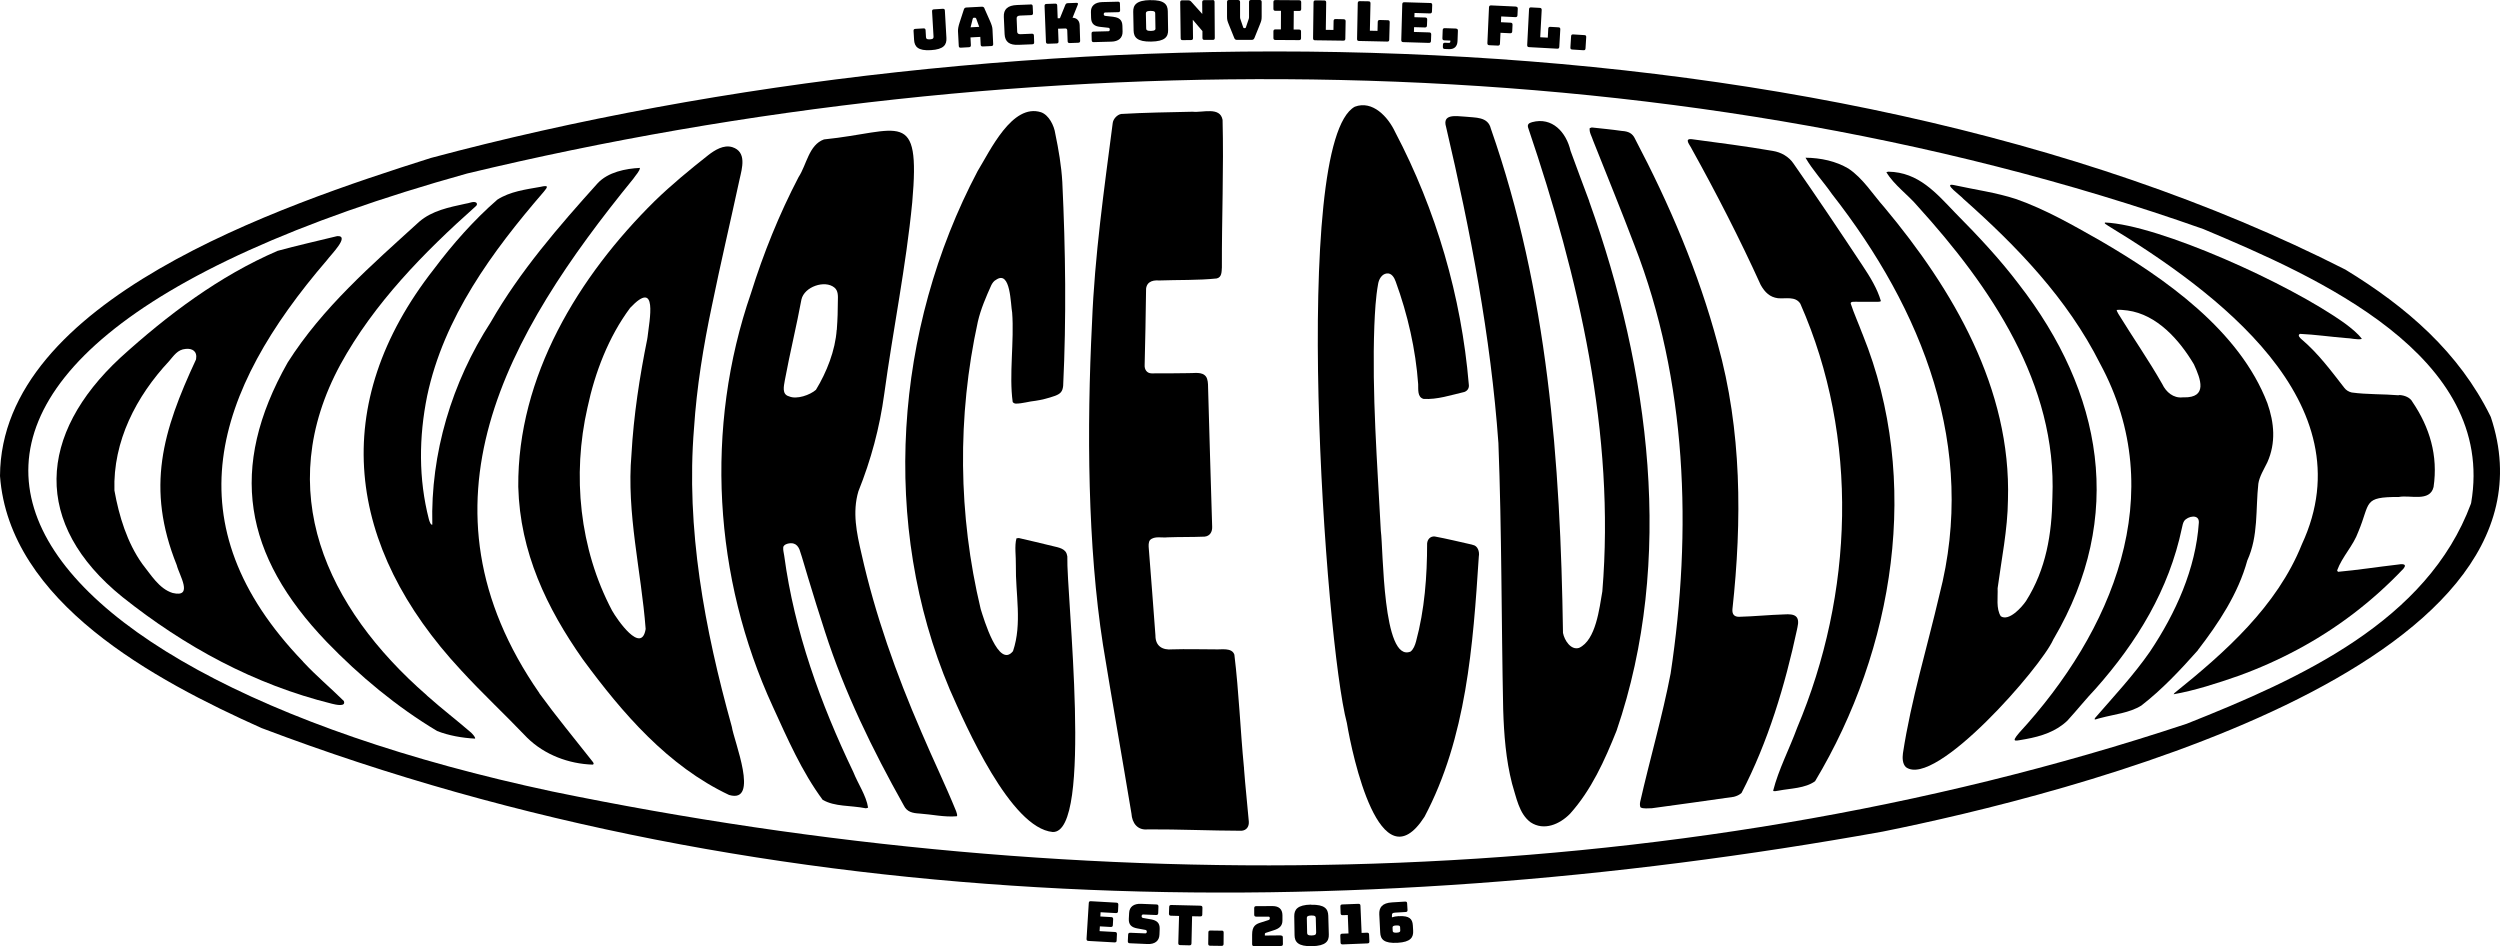 <svg viewBox="0 0 324.01 122.62" xmlns="http://www.w3.org/2000/svg" id="Layer_2">
  <g data-name="Layer_1" id="Layer_1-2">
    <g>
      <g>
        <path d="M322.77,53.94c-4.08-8.27-10.81-14.13-18.8-19C234.5-.36,130.34.52,55.85,20.47,36.25,26.68.12,38.87,0,61.69c1.2,16.35,19.96,26.43,33.9,32.67,66.23,25.12,140.75,25.9,210.1,13.42,23.12-4.65,89.7-21.08,78.82-53.73l-.05-.1ZM320.24,65.29c-5.66,15.23-22.03,22.63-36.83,28.51-67.61,22.45-142.92,22.98-211.83,8.78C-3.44,86.59-28.82,47.42,60.53,22.49c71.59-17.22,155.17-17.51,225.04,7.2,14.73,6.19,37.98,16.39,34.7,35.49l-.03.1Z"></path>
        <path d="M119.38,94.79c-3.22-7.42-5.96-15.12-7.73-23.03-.62-2.66-1.2-5.38-.4-8.08,1.64-4.08,2.76-8.26,3.35-12.61,1.13-8.28,2.83-16.57,3.63-24.85,1.09-12.37-1.6-9.15-11.44-8.15-1.97.71-2.24,3.29-3.29,4.88-2.51,4.81-4.55,9.87-6.17,15.05-6.02,17.42-4.87,36.87,2.84,53.6,1.89,4.13,3.75,8.41,6.45,12.06,1.6.92,3.52.69,5.61,1.1.07-.02.21-.06.28-.08-.24-1.57-1.32-3.11-1.92-4.63-4.26-8.88-7.63-18.21-8.95-28.01-.05-.38-.16-.72-.13-1.05-.02-.5.95-.69,1.38-.53.32.1.56.36.73.77.43,1.26.73,2.42,1.11,3.64.71,2.34,1.43,4.68,2.19,7,2.52,7.84,6.17,15.31,10.21,22.51.41.86,1.15,1.01,2.06,1.06,1.6.11,3.2.49,4.82.35.11-.12-.03-.44-.09-.65-1.4-3.44-3.04-6.81-4.49-10.23l-.06-.14ZM108.44,42.73c-.18,2.69-1.31,5.53-2.69,7.79-.75.67-2.5,1.29-3.48.85-.97-.25-.68-1.32-.55-2.1.65-3.51,1.54-7.14,2.15-10.46.38-1.66,3.03-2.55,4.26-1.55.51.4.48,1.1.46,1.7,0,1.2-.04,2.48-.13,3.66v.12Z"></path>
        <path d="M161.22,99.46c-.47-4.84-.65-9.77-1.24-14.61-.32-.96-1.69-.64-2.49-.69-1.86,0-3.71-.06-5.57,0-1.27.12-2.18-.43-2.17-1.8-.27-3.76-.57-7.49-.86-11.24-.03-.36-.07-.85.16-1.13.57-.56,1.56-.26,2.26-.35,1.64-.06,3.13-.02,4.81-.09.7-.07,1.02-.63.98-1.32-.18-6.07-.37-12.04-.53-18.08,0-.42-.03-1-.26-1.33-.5-.7-1.56-.43-2.3-.46-1.6.02-3.13.04-4.75.03-.61,0-.95-.49-.91-1.08.07-3.2.15-6.32.18-9.51-.08-1.14.65-1.54,1.71-1.45,2.44-.09,5.07-.01,7.44-.26.68-.15.64-.85.68-1.43-.02-6.32.25-12.8.09-19.12-.32-1.76-2.6-.91-3.88-1.06-3.07.07-6.21.11-9.25.29-.52.08-1.05.64-1.11,1.19-1.11,8.58-2.34,17.17-2.68,25.86-.69,13.78-.57,28.99,1.42,41.75,1.18,7.27,2.48,14.58,3.69,21.87.08,1.23.78,2.2,2.13,2.05,4.06-.02,8.08.17,12.13.18.67-.05,1-.56.95-1.2-.2-2.34-.45-4.54-.62-6.83v-.15Z"></path>
        <path d="M94.81,94.05c-3.48-12.52-5.93-25.54-4.86-38.59.35-5.29,1.21-10.59,2.31-15.8,1.12-5.48,2.41-10.94,3.59-16.41.33-1.46.97-3.57-.94-4.18-1.11-.34-2.26.37-3.12,1.04-2.38,1.88-4.76,3.83-6.94,5.95-9.86,9.73-17.79,22.72-17.68,37.03.22,8.48,3.69,15.72,8.37,22.37,5.14,6.99,11.03,13.83,18.95,17.57,4.01,1.19.6-7.08.36-8.83l-.04-.14ZM83.9,43.87c-1,4.93-1.78,9.99-2.06,15.03-.66,7.64,1.27,15.08,1.84,22.62-.54,3.37-3.72-1.25-4.36-2.4-4.22-7.98-5.18-17.54-3.18-26.3.97-4.55,2.73-9.16,5.53-12.92,3.64-3.86,2.5,1.59,2.25,3.83l-.03.14Z"></path>
        <path d="M205.98,26.1c-.82-2.2-1.63-4.34-2.43-6.55-.56-2.42-2.38-4.42-4.98-3.72-.44.12-.69.3-.48.83,6.53,19.28,11.26,39.57,9.58,59.98-.38,2.15-.82,6.33-3.02,7.33-1.06.33-1.9-.99-2.08-1.94-.33-22.19-1.96-44.24-9.35-65.36-.38-1.58-2.02-1.4-3.33-1.55-1.18-.07-3-.41-2.47,1.34,3.15,13.45,5.79,27.14,6.78,40.96.44,11.5.38,23.07.62,34.55.1,3.22.35,6.48,1.15,9.6.55,1.74.89,3.9,2.41,5.01,1.72,1.13,3.75.27,5.11-1.12,2.76-3.08,4.47-6.88,6.02-10.75,7.59-22.15,4.25-46.81-3.49-68.46l-.06-.15Z"></path>
        <path d="M190.8,70.59c-1.48-.33-3.37-.79-4.85-1.06-.55-.05-.94.34-.99.9,0,4.26-.32,8.58-1.44,12.72-.13.47-.33,1.01-.71,1.3-3.64,1.48-3.52-13.31-3.85-15.65-.46-8.87-1.16-17.73-.84-26.59.08-1.81.17-3.65.49-5.42.1-.6.47-1.27,1.12-1.35.62-.08.98.54,1.16,1.06,1.55,4.25,2.59,8.8,2.91,13.29.03.66-.13,1.69.7,1.91,1.75.11,3.53-.49,5.29-.9.43-.16.65-.53.57-1-.96-11.37-4.23-22.58-9.55-32.7-.9-1.93-2.91-4.14-5.22-3.27-8.34,4.56-3.86,69.26-1.03,79.87.7,4.2,4.3,21.11,10.06,12.16,5.43-10.25,6.29-22.18,7.04-33.73.12-.65-.15-1.39-.75-1.5l-.11-.03Z"></path>
        <path d="M138.3,72.01c-.12-.91-1.09-1.05-1.88-1.24-1.47-.37-2.85-.68-4.38-1.04-.08.01-.23.03-.3.04-.28.97-.05,2.39-.08,3.49-.06,3.69.84,7.56-.37,11.13-1.87,2.34-3.79-4.19-4.19-5.46-2.92-12.2-3.05-24.97-.37-37.23.38-1.65,1.06-3.21,1.75-4.75.15-.28.32-.54.63-.7,1.89-1.28,1.86,3.21,2.07,4.27.28,3.67-.42,8.11.07,11.58.09.12.21.19.39.21.87,0,1.73-.29,2.59-.37.71-.1,1.64-.33,2.51-.64.68-.26.97-.53,1.05-1.29.42-8.78.31-17.61-.11-26.41-.12-2.11-.48-4.2-.91-6.27-.15-1.06-.83-2.42-1.84-2.78-3.75-1.21-6.62,5.01-8.23,7.63-10.8,20.47-12.63,45.82-3.61,67.17,2.09,4.75,7.89,17.98,13.35,18.48,5.28.16,1.75-30.86,1.89-35.7l-.02-.13Z"></path>
        <path d="M284.85,84.26c2.69-3.49,5.23-7.32,6.41-11.62,1.46-3.2,1.06-6.6,1.43-9.95.14-.94.72-1.85,1.17-2.78,1.12-2.51.9-5.11,0-7.66-3.62-9.44-13.27-16.19-21.71-21.09-3.51-1.99-7.03-4.01-10.82-5.35-2.61-.86-5.41-1.23-8.12-1.83-1.49-.31,1.01,1.45,1.25,1.79,6.98,6.19,13.5,12.97,17.71,21.34,9.17,16.93,1.57,34.77-10.49,47.88-1.17,1.38-.39.98.87.8,1.99-.36,3.93-.98,5.4-2.4,1.27-1.39,2.38-2.79,3.67-4.15,5.36-6.05,9.49-12.81,11.17-20.83.07-.32.13-.65.29-.89.45-.63,1.96-.95,1.9.2-.4,6.01-3,11.75-6.34,16.74-2.13,3.07-4.64,5.74-7.09,8.57-.31.44.32.08.71.02,1.79-.48,3.73-.65,5.27-1.61,2.67-2.07,5.02-4.57,7.25-7.08l.09-.11ZM282.87,51.5c-1.18.13-2.14-.68-2.63-1.72-1.76-3.1-3.82-6.05-5.69-9.1-.03-.1-.27-.42-.2-.51.45-.07.94.04,1.39.07,3.81.52,6.72,3.81,8.6,6.98.89,1.93,1.8,4.34-1.31,4.28h-.15Z"></path>
        <path d="M266.18,82.77c9.28-15.82,6.37-31.9-4.55-45.96-2.49-3.29-5.31-6.28-8.21-9.21-2.47-2.57-4.76-5.29-8.69-5.35-.06.01-.18.05-.25.06.97,1.65,2.81,2.93,4.07,4.43,9.44,10.41,18.06,23.03,17.45,37.7-.07,4.75-.81,9.32-3.41,13.44-.55.82-2.23,2.69-3.28,1.99-.63-.99-.36-2.48-.41-3.63.5-3.76,1.3-7.61,1.34-11.45.44-14.42-7.12-27.27-16.03-37.93-1.47-1.65-2.75-3.75-4.64-5.01-1.62-.96-3.57-1.39-5.57-1.41.91,1.6,2.37,3.17,3.44,4.72,11.73,15,18.86,32.86,13.91,51.96-1.59,6.83-3.66,13.56-4.72,20.5-.08.61-.07,1.38.39,1.81,3.8,2.78,17.54-12.99,19.09-16.54l.07-.13Z"></path>
        <path d="M69.91,89.84c-16.95-24.41-4.29-46.48,12.16-66.66.38-.56.83-.99.87-1.42-1.83.09-4.14.53-5.5,2.01-5.04,5.6-10.05,11.38-13.83,17.97-5.06,7.82-7.82,17.03-7.58,26.26-.2.07-.37-.41-.45-.72-1.34-5.21-1.3-10.63-.22-15.96,2.15-10.17,8.44-18.74,15.11-26.46.54-.65.68-.9-.44-.64-1.9.34-3.92.59-5.58,1.66-3.04,2.65-5.77,5.74-8.2,8.98-13.8,17.6-11.38,36,3.5,52,2.78,3.03,5.74,5.78,8.59,8.77,2.25,2.2,5.37,3.37,8.48,3.47.34-.1-.15-.52-.26-.7-2.2-2.8-4.48-5.55-6.57-8.43l-.09-.12Z"></path>
        <path d="M39.28,85.75c-17.12-17.81-11.56-35,3.09-52.03.47-.66,3.05-3.2,1.34-3.12-2.57.63-5.21,1.22-7.73,1.91-7.55,3.25-14.28,8.31-20.39,13.86-10.69,9.93-11.44,21.52.27,31,8.1,6.45,17.08,11.34,27.17,13.84.48.12,1.85.44,1.53-.36-1.68-1.66-3.57-3.25-5.2-5l-.1-.11ZM25.4,46.6c-4.32,9.28-6.52,16.61-2.49,26.65.29,1.24,2.24,4.27-.54,3.6-1.75-.54-2.82-2.38-3.92-3.75-1.98-2.77-3.03-6.24-3.62-9.53-.2-6.38,2.82-12.2,7.08-16.76.62-.71,1.1-1.51,2.15-1.59.88-.1,1.51.34,1.36,1.24l-.02.14Z"></path>
        <path d="M232.95,81.35c.36-1.53-.33-1.82-1.73-1.72-1.95.06-3.89.26-5.84.31-.62,0-.9-.33-.85-.98,1.25-11.5,1.22-23.2-1.91-34.39-2.48-9.29-6.27-18.12-10.7-26.55-.34-.76-.89-1-1.73-1.05-1.3-.19-2.54-.3-3.89-.45-.07.02-.2.07-.27.09-.08.55.27,1.05.45,1.63,1.79,4.51,3.63,9,5.35,13.54,6.84,17.58,7.48,37.01,4.69,55.5-1.06,5.53-2.7,11.15-3.95,16.66-.04.21-.05.49.04.69.34.23,1.05.11,1.48.12,3.56-.47,7.04-.98,10.62-1.48.4-.1.73-.26,1-.5,3.43-6.59,5.64-13.95,7.2-21.23l.03-.17Z"></path>
        <path d="M241.36,43.24c-.43-1.17-1.1-2.66-1.5-3.9-.04-.32.56-.21.93-.23.73,0,1.41,0,2.13,0,.29-.02.76.06.85-.1-.46-1.59-1.41-3.14-2.37-4.58-2.94-4.44-5.92-8.88-8.96-13.24-.61-.9-1.61-1.46-2.67-1.63-3.46-.6-7.06-1.06-10.5-1.52-1.08-.12-.22.78,0,1.28,3.19,5.75,6.2,11.61,8.92,17.6.55.98,1.19,1.59,2.23,1.73.98.1,2.27-.3,2.91.71,7.67,17.4,6.9,37.62-.42,54.98-.98,2.69-2.41,5.4-3.1,8.13.07.15.43.03.7,0,1.57-.3,3.44-.29,4.73-1.22,10.27-17.13,13.81-39,6.18-57.87l-.05-.13Z"></path>
        <path d="M310.88,51.23c-1.96-.17-4.11-.09-6.08-.36-.39-.09-.73-.29-.97-.61-1.71-2.2-3.38-4.46-5.53-6.28-.21-.18-.58-.54-.21-.71,1.94.09,3.96.38,5.92.54.69.01,1.48.26,2.1.12-.49-.7-1.39-1.41-2.18-2-7.29-5.24-24.22-12.8-31.09-13.09-.22.1.23.29.41.44,13.76,8.37,33.63,22.88,25.08,41.27-3.22,8.04-9.97,14.01-16.51,19.27-.03.04-.08.12-.11.16,2.73-.48,5.7-1.44,8.36-2.37,2.69-.97,5.29-2.13,7.78-3.47,4.99-2.68,9.56-6.13,13.65-10.44.55-.68-.24-.62-.8-.52-2.54.29-5.14.7-7.69.93-.03-.05-.08-.14-.11-.18.66-1.81,2.09-3.18,2.75-5.02,1.6-3.8.54-4.51,5.26-4.5,1.41-.29,4.02.69,4.49-1.29.6-4.07-.5-7.73-2.73-11.02-.3-.6-1.06-.86-1.64-.9h-.14Z"></path>
        <path d="M55.31,90.11c-13.07-11.39-20.03-26.54-11.19-42.87,4.34-7.92,10.83-14.54,17.52-20.49.2-.15.24-.36.08-.49-.35-.23-.94.1-1.43.15-2.1.46-4.27.88-5.95,2.32-6.21,5.65-12.55,11.14-17.06,18.26-7.74,13.69-5.7,24.98,5.07,36.21,4.25,4.4,9.06,8.4,14.3,11.54,1.52.6,3.26.9,4.92.99.08-.15-.28-.55-.49-.76-1.85-1.6-3.83-3.12-5.66-4.75l-.11-.1Z"></path>
      </g>
      <g>
        <path d="M122.17,1.14c-.38.02-.76.04-1.13.07-.18.01-.25.09-.24.27.06,1.09.13,2.17.19,3.26.01.19-.04.34-.45.36-.45.03-.52-.11-.53-.31-.02-.29-.04-.58-.05-.87-.01-.19-.1-.25-.28-.24-.35.02-.7.04-1.04.06-.18.01-.25.09-.24.27.02.39.05.77.07,1.16.05.87.5,1.43,2.17,1.33,1.69-.1,2.07-.71,2.02-1.58-.07-1.18-.13-2.36-.2-3.54,0-.18-.09-.25-.28-.24Z"></path>
        <path d="M127.6,1.09c-.07-.16-.19-.23-.37-.22-.65.03-1.3.07-1.95.1-.2,0-.31.09-.36.26-.18.55-.36,1.11-.54,1.66-.17.51-.23.87-.22,1.16.03.63.07,1.26.1,1.89,0,.18.09.25.27.24.35-.02.7-.04,1.05-.06.18-.01.25-.09.25-.27-.02-.33-.04-.67-.05-1,.42-.02.85-.04,1.27-.07.02.33.03.67.05,1,0,.18.1.25.29.24.36-.02.72-.04,1.08-.05.18,0,.26-.09.25-.27-.03-.63-.06-1.26-.09-1.89-.01-.29-.12-.64-.34-1.13-.24-.53-.47-1.06-.71-1.6ZM125.79,3.54c.09-.37.19-.74.28-1.11.03-.09.07-.13.13-.13.06,0,.12,0,.18,0,.06,0,.1.03.14.11.13.36.26.71.39,1.07-.38.02-.75.04-1.13.06Z"></path>
        <path d="M133.57.58c-.59.02-1.18.05-1.76.07-1.21.05-1.76.54-1.71,1.55.03.74.07,1.49.1,2.23.05,1,.63,1.44,1.83,1.38.58-.03,1.17-.05,1.75-.07.18,0,.26-.09.25-.27-.01-.28-.02-.57-.03-.85,0-.18-.09-.26-.27-.25-.48.02-.96.04-1.45.06-.3.01-.44-.09-.45-.32-.02-.57-.05-1.14-.07-1.71-.01-.24.12-.36.42-.38.48-.02.97-.04,1.45-.06.18,0,.26-.09.25-.27-.01-.29-.02-.58-.04-.87,0-.18-.09-.26-.27-.25Z"></path>
        <path d="M139.01,2.29c.23-.56.45-1.13.68-1.69.06-.15,0-.24-.17-.23-.37.01-.74.02-1.11.04-.19,0-.29.08-.35.25-.23.57-.46,1.13-.69,1.7-.1,0-.19,0-.29.01-.02-.55-.04-1.1-.06-1.65,0-.18-.09-.26-.27-.25-.37.01-.75.03-1.12.04-.18,0-.26.09-.25.27.06,1.55.12,3.1.18,4.64,0,.18.09.25.27.25.37-.01.74-.03,1.11-.04.18,0,.26-.09.25-.27-.02-.55-.04-1.09-.06-1.64.32-.01.63-.02.95-.03.15,0,.23.08.24.24.02.47.03.93.05,1.4,0,.18.09.25.27.25.37-.01.74-.02,1.1-.04.18,0,.26-.09.25-.27-.02-.67-.04-1.35-.06-2.02-.02-.57-.38-.94-.92-.95Z"></path>
        <path d="M144.33,2.18c-.36-.04-.72-.08-1.08-.12-.12-.01-.2-.09-.2-.22,0-.13.07-.22.19-.22.56-.02,1.12-.03,1.68-.04.18,0,.26-.09.25-.26,0-.28-.01-.57-.02-.85,0-.18-.08-.26-.27-.25-.68.02-1.35.03-2.03.05-.94.03-1.49.49-1.46,1.3,0,.25.01.5.02.75.02.8.47,1.08,1.15,1.16.36.04.72.08,1.08.12.12.01.19.07.19.24,0,.12-.06.21-.18.21-.65.02-1.29.03-1.93.05-.18,0-.26.09-.25.27,0,.28.02.56.02.84,0,.18.09.26.27.25.76-.02,1.51-.04,2.27-.06.93-.02,1.48-.48,1.46-1.3,0-.25-.01-.5-.02-.75-.02-.8-.47-1.08-1.15-1.16Z"></path>
        <path d="M149.09.01c-1.81.03-2.24.64-2.22,1.52.02.81.04,1.63.05,2.44.02.87.47,1.45,2.27,1.42,1.8-.03,2.22-.62,2.2-1.5-.01-.81-.02-1.63-.04-2.44-.01-.87-.46-1.47-2.27-1.43ZM149.76,3.66c0,.19-.07.34-.6.35-.52,0-.61-.13-.61-.33-.01-.64-.02-1.29-.04-1.93,0-.19.08-.33.6-.34.53,0,.61.13.61.32.01.64.02,1.29.03,1.93Z"></path>
        <path d="M157.16.02c-.36,0-.72,0-1.09,0-.18,0-.26.08-.26.26,0,.51,0,1.02.01,1.53-.47-.53-.94-1.05-1.42-1.58-.12-.14-.24-.19-.43-.19-.25,0-.5,0-.75,0-.18,0-.26.08-.26.26.02,1.55.04,3.1.06,4.65,0,.18.08.26.26.25.36,0,.72,0,1.08-.01.18,0,.26-.08.26-.26,0-.79-.02-1.58-.03-2.37.42.49.83.98,1.25,1.47,0,.29,0,.59,0,.88,0,.18.08.26.26.26.36,0,.72,0,1.08,0,.18,0,.26-.08.26-.26-.01-1.55-.02-3.1-.03-4.65,0-.18-.08-.26-.26-.26Z"></path>
        <path d="M163.28,0c-.38,0-.76,0-1.14,0-.18,0-.26.08-.26.26,0,.66,0,1.31,0,1.97,0,.1-.02.19-.06.29-.11.34-.23.67-.34,1.01-.03.09-.06.12-.14.12-.03,0-.05,0-.08,0-.08,0-.11-.03-.14-.12-.11-.33-.23-.67-.34-1-.04-.11-.06-.19-.06-.29,0-.66,0-1.32,0-1.98,0-.18-.1-.26-.28-.26-.38,0-.77,0-1.15,0-.18,0-.26.08-.26.26,0,.63,0,1.26,0,1.89,0,.45.06.59.23,1.02.24.59.47,1.17.71,1.76.07.18.18.24.37.24.62,0,1.24,0,1.87,0,.19,0,.29-.06.37-.24.23-.59.47-1.17.71-1.76.17-.43.23-.57.23-1.02,0-.63,0-1.26,0-1.89,0-.18-.07-.26-.26-.26Z"></path>
        <path d="M168.38.03c-1.03,0-2.05-.02-3.08-.02-.18,0-.26.08-.26.26,0,.29,0,.58,0,.87,0,.18.08.26.26.26.24,0,.48,0,.72,0,0,.8,0,1.61-.01,2.41-.24,0-.47,0-.71,0-.18,0-.26.08-.26.26,0,.28,0,.57,0,.85,0,.18.08.26.26.26,1.02,0,2.04.01,3.06.02.18,0,.26-.08.26-.26,0-.28,0-.57,0-.85,0-.18-.08-.26-.26-.26-.23,0-.47,0-.7,0,0-.8.01-1.61.02-2.41.23,0,.47,0,.7,0,.18,0,.26-.08.26-.26,0-.29,0-.58,0-.87,0-.18-.08-.26-.26-.26Z"></path>
        <path d="M174.15,2.49c-.35,0-.7-.01-1.05-.02-.18,0-.26.08-.26.25,0,.39-.01.77-.02,1.16-.33,0-.66-.01-.99-.01.02-1.18.03-2.37.05-3.55,0-.18-.08-.26-.26-.26-.37,0-.75-.01-1.12-.01-.18,0-.26.08-.26.26-.02,1.55-.04,3.1-.06,4.65,0,.18.08.26.26.26,1.22.01,2.44.03,3.66.05.18,0,.26-.07.26-.25.01-.75.03-1.51.04-2.26,0-.18-.07-.26-.25-.26Z"></path>
        <path d="M179.88,2.62c-.35,0-.7-.02-1.05-.03-.18,0-.26.07-.27.25,0,.39-.02.77-.03,1.16-.33,0-.66-.02-.99-.02.03-1.18.05-2.37.08-3.55,0-.18-.08-.26-.26-.26-.37,0-.75-.02-1.12-.02-.18,0-.26.07-.27.25-.03,1.55-.06,3.1-.09,4.65,0,.18.07.26.25.26,1.22.03,2.44.05,3.66.08.18,0,.26-.07.26-.25.02-.75.04-1.51.06-2.26,0-.18-.07-.26-.25-.26Z"></path>
        <path d="M185.37.39c-1.12-.04-2.24-.07-3.36-.1-.18,0-.26.07-.27.25-.04,1.55-.09,3.1-.13,4.65,0,.18.07.26.25.27,1.11.03,2.22.07,3.33.1.18,0,.26-.07.27-.25,0-.28.02-.56.03-.84,0-.18-.07-.26-.25-.27-.66-.02-1.32-.04-1.99-.06,0-.21.01-.41.02-.62.47.01.94.03,1.4.04.18,0,.26-.07.27-.25,0-.26.02-.51.03-.77,0-.18-.07-.26-.25-.27-.47-.02-.94-.03-1.41-.04,0-.18.01-.37.02-.55.66.02,1.33.04,1.99.06.18,0,.26-.07.27-.25,0-.28.02-.56.03-.84,0-.18-.07-.26-.25-.27Z"></path>
        <path d="M188.7,3.7c-.48-.02-.97-.04-1.45-.05-.18,0-.26.07-.27.25-.01.35-.03.71-.04,1.06,0,.18.07.26.25.27.26,0,.52.02.78.03,0,.04,0,.07,0,.11,0,.13-.07.2-.2.19-.16,0-.33-.01-.49-.02-.18,0-.26.07-.27.25,0,.1,0,.19-.01.29,0,.19.07.26.25.27.18,0,.37.01.55.02.65.02,1.07-.31,1.1-1.04.02-.45.04-.9.05-1.35,0-.18-.07-.26-.25-.27Z"></path>
        <path d="M196.47.85c-1.07-.05-2.15-.1-3.22-.15-.18,0-.26.07-.27.25-.07,1.55-.14,3.1-.21,4.64,0,.18.07.26.25.27.37.02.74.03,1.11.05.18,0,.26-.07.27-.25.02-.47.04-.94.07-1.41.42.02.83.04,1.25.06.18,0,.26-.07.27-.24.01-.29.03-.57.04-.86,0-.18-.07-.26-.25-.27-.42-.02-.84-.04-1.25-.06.01-.25.02-.5.03-.75.61.03,1.23.06,1.84.09.18,0,.26-.07.27-.24l.04-.85c0-.18-.07-.26-.25-.27Z"></path>
        <path d="M201.97,3.54c-.35-.02-.7-.04-1.04-.06-.18-.01-.26.07-.27.24-.02.39-.04.77-.06,1.16-.33-.02-.66-.04-.98-.05.06-1.18.13-2.36.19-3.54,0-.18-.07-.26-.25-.27-.37-.02-.75-.04-1.12-.06-.18-.01-.26.06-.27.24-.08,1.55-.16,3.09-.24,4.64,0,.18.06.26.24.27,1.22.06,2.43.13,3.65.2.18.01.26-.06.27-.24.04-.75.09-1.5.13-2.26.01-.18-.06-.26-.24-.27Z"></path>
        <path d="M205.34,4.55c-.48-.03-.97-.06-1.45-.09-.18-.01-.26.06-.27.24-.03.48-.06.97-.09,1.45-.01.18.06.26.24.27.48.03.97.06,1.45.09.18.01.26-.06.27-.24.03-.48.06-.97.09-1.45.01-.19-.06-.26-.24-.27Z"></path>
      </g>
      <g>
        <path d="M144.71,116.99c-1.11-.06-2.22-.12-3.33-.19-.18-.01-.26.06-.27.24-.1,1.55-.19,3.09-.29,4.64,0,.18.06.26.25.27,1.13.07,2.25.13,3.38.19.18,0,.27-.06.27-.24.01-.28.03-.56.04-.84,0-.18-.07-.26-.25-.27-.67-.03-1.33-.07-2-.11.01-.21.02-.41.04-.62.47.03.94.05,1.41.08.18,0,.26-.06.27-.24.01-.26.03-.51.04-.77,0-.18-.06-.26-.25-.27-.47-.03-.94-.05-1.41-.08.01-.18.02-.37.03-.55.66.04,1.32.07,1.99.11.18,0,.26-.07.27-.24.01-.28.03-.56.04-.84,0-.18-.07-.26-.24-.27Z"></path>
        <path d="M149.21,119.16c-.36-.06-.71-.12-1.07-.19-.12-.02-.19-.11-.18-.24,0-.13.08-.21.2-.21.56.02,1.12.04,1.68.07.18,0,.26-.07.27-.25.01-.28.02-.57.03-.85,0-.18-.07-.26-.25-.27-.67-.02-1.34-.05-2.01-.08-.93-.04-1.51.38-1.54,1.19-.01.25-.02.5-.04.75-.04.8.39,1.11,1.07,1.24.36.07.72.13,1.08.2.12.02.18.09.18.25,0,.11-.07.2-.2.2-.65-.03-1.3-.05-1.95-.08-.18,0-.26.07-.27.25-.01.28-.03.56-.04.84,0,.18.07.26.25.27.77.04,1.53.07,2.3.1.94.04,1.52-.39,1.55-1.21,0-.25.02-.5.03-.75.03-.8-.41-1.1-1.08-1.23Z"></path>
        <path d="M155.59,117.38c-1.26-.02-2.53-.06-3.79-.09-.18,0-.26.07-.27.25,0,.29-.02.58-.03.87,0,.18.07.26.25.27.35.01.71.02,1.06.03-.03,1.17-.06,2.35-.1,3.52,0,.18.07.26.26.26.39.01.79.02,1.18.03.18,0,.26-.07.27-.25.03-1.17.05-2.35.08-3.52.35,0,.71.02,1.06.02.18,0,.26-.07.26-.25,0-.29.01-.58.02-.87,0-.18-.07-.26-.25-.26Z"></path>
        <path d="M158.33,120.62c-.49,0-.98-.01-1.46-.02-.18,0-.26.07-.26.25,0,.49-.02.97-.02,1.46,0,.18.08.26.26.26.49,0,.98.01,1.47.02.18,0,.26-.08.26-.26,0-.49.01-.97.01-1.46,0-.19-.08-.26-.26-.26Z"></path>
        <path d="M166,121.23c-.69,0-1.38.01-2.07.02,0-.05,0-.1,0-.15,0-.16.04-.17.19-.22.33-.1.66-.21.98-.32.7-.22,1.12-.56,1.11-1.28,0-.22,0-.45,0-.67-.01-.78-.46-1.18-1.28-1.18-.71,0-1.41.01-2.12.01-.18,0-.26.08-.26.26,0,.28,0,.56,0,.84,0,.18.08.26.26.26.52,0,1.04,0,1.56,0,.14,0,.2.04.2.19,0,.16-.04.22-.19.26-.32.1-.64.2-.97.31-.66.2-1.13.46-1.13,1.57,0,.41,0,.82,0,1.23,0,.18.08.26.26.26,1.16,0,2.31,0,3.47-.02.18,0,.26-.08.26-.26,0-.28,0-.56-.01-.84,0-.18-.08-.26-.26-.25Z"></path>
        <path d="M169.91,117.24c-1.76.04-2.18.64-2.17,1.52.01.81.03,1.63.04,2.45.01.87.46,1.46,2.26,1.42,1.79-.04,2.21-.65,2.18-1.52-.02-.81-.05-1.63-.07-2.44-.03-.88-.47-1.45-2.23-1.41ZM170.57,120.89c0,.19-.07.34-.57.35-.49.01-.58-.13-.59-.32l-.04-1.93c0-.19.08-.33.57-.34.5-.01.58.13.59.32.02.64.03,1.29.05,1.93Z"></path>
        <path d="M177.17,120.88c-.23.01-.46.02-.7.03-.05-1.17-.1-2.35-.15-3.52,0-.18-.09-.25-.27-.25-.69.03-1.39.06-2.08.08-.18,0-.26.09-.25.27,0,.29.02.58.03.87,0,.18.09.26.27.25.22,0,.44-.02.66-.02.03.8.06,1.6.09,2.39-.27.01-.54.02-.81.03-.18,0-.26.09-.25.27.01.29.02.58.03.87,0,.18.09.25.27.25,1.07-.04,2.15-.08,3.22-.13.18,0,.26-.09.25-.27-.01-.29-.03-.58-.04-.87,0-.18-.09-.25-.27-.25Z"></path>
        <path d="M181.31,118.73c-.38.02-.68.08-.91.16,0-.05,0-.11,0-.16-.02-.35.08-.43.43-.45.45-.03.9-.05,1.35-.08.18-.01.25-.09.24-.27-.02-.28-.03-.56-.05-.84,0-.18-.09-.25-.27-.24-.55.03-1.1.07-1.65.1-1.35.07-1.73.69-1.69,1.56.04.78.08,1.57.12,2.35.04.87.47,1.43,2.26,1.33,1.68-.1,2.06-.7,2.01-1.57-.01-.23-.03-.46-.04-.69-.05-.85-.47-1.26-1.78-1.19ZM181.48,120.59c0,.15-.05.27-.48.29-.42.02-.49-.09-.5-.24,0-.14-.02-.28-.02-.42,0-.14.05-.26.47-.28.43-.03.51.09.51.23,0,.14.02.28.02.42Z"></path>
      </g>
    </g>
  </g>
</svg>